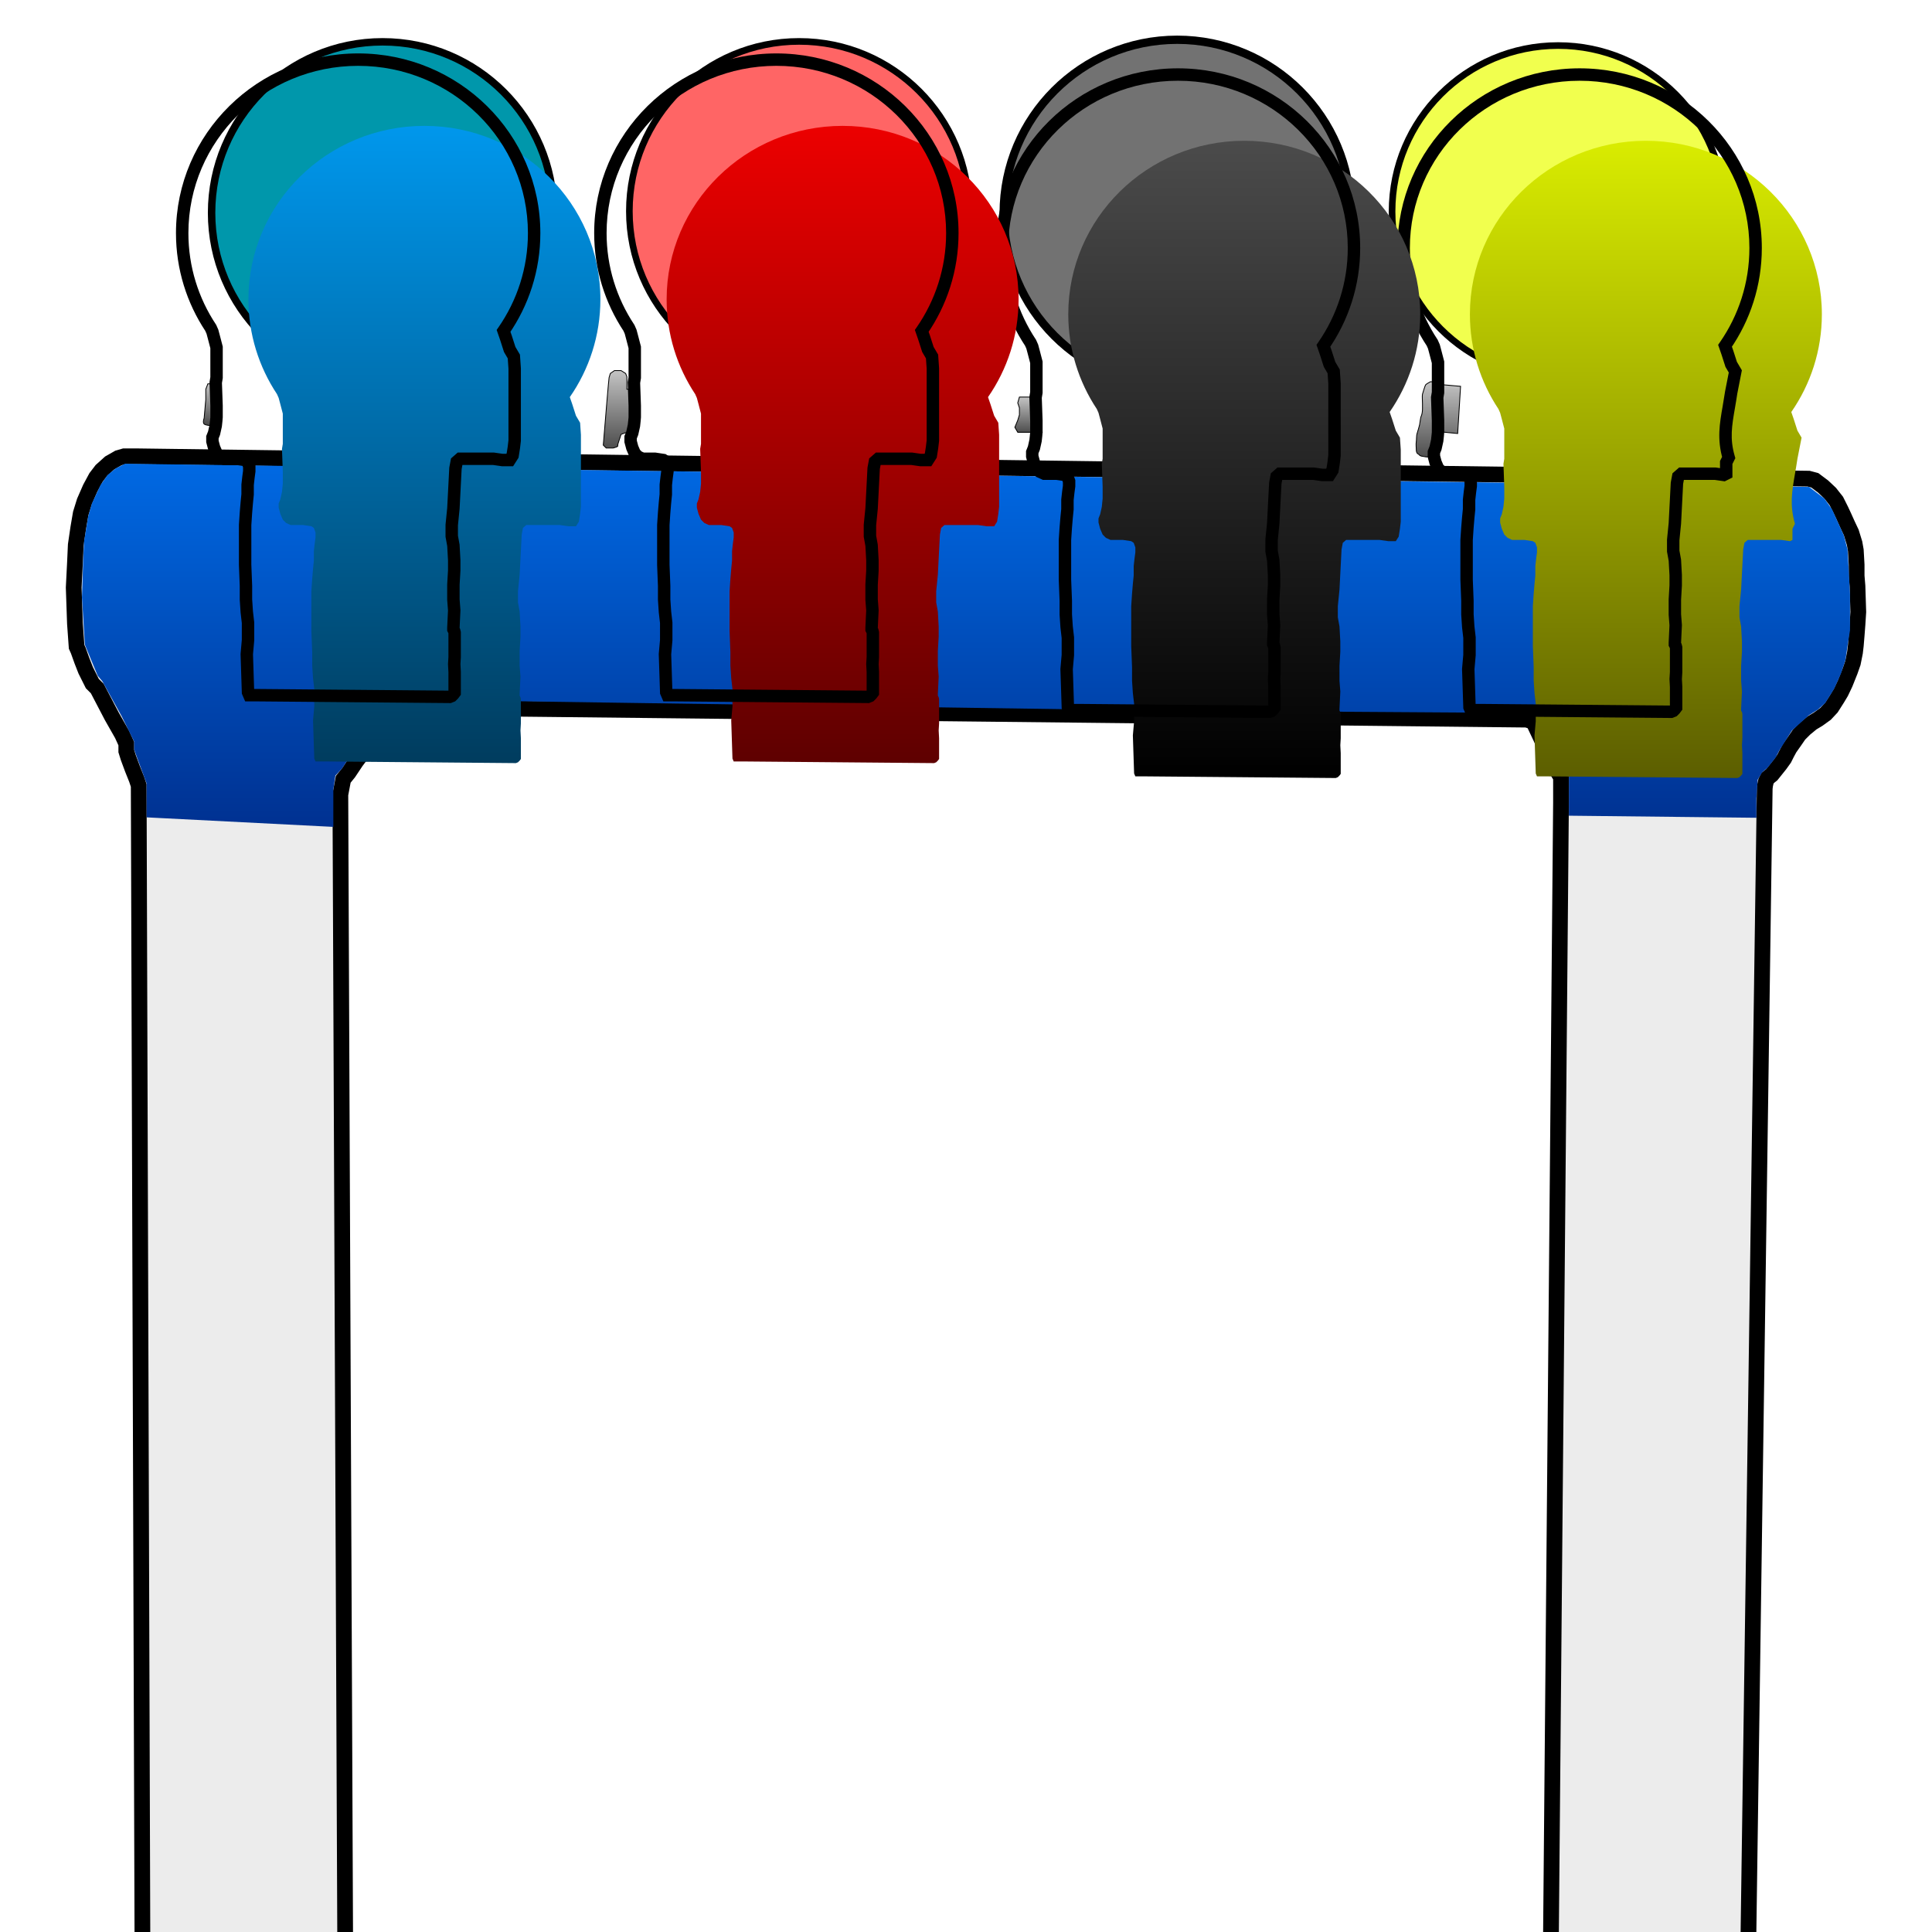 <svg width="2333" height="2333" viewBox="0 0 2333 2333" fill="none" xmlns="http://www.w3.org/2000/svg">
<g clip-path="url(#clip0)">
<path d="M177 3904.5L420 3100L411 959.5L414.5 941L421 933L430 919.5L445 899.5L460.5 881.5L471.5 868.5L487 859.5L500.5 854.5L1843.5 869L1851.5 871.5L1860.5 890.5L1868.5 908.5L1875 922L1885 938.5V969.5L1861.5 3620L2103.5 2889L2131 952L2131.5 948L2132.5 943.5L2134.5 939.5L2139.5 935.5L2143.5 930.5L2149.5 923L2154.5 916L2157.5 910L2161 903.5L2167 895L2172.5 887L2179.5 880L2188 873L2195.5 868.5L2204.5 862L2211.5 854.5L2218.5 843.5L2223 836L2228 825.5L2234 810.5L2237.5 800.5L2240 788L2241 779.5L2242 767.5L2243 754.5L2244 739L2243 707.5L2242 695.5V682L2241 664.5L2239.5 656L2235.5 643L2231 633.5L2226.5 623.5L2223 616L2217.5 605L2210 595.5L2201.5 587.5L2191.5 580L2184 578L165 551H150L143 553L132.5 559L122.5 568L116 576.5L109 589.5L102 605.5L97.5 620L94.5 637.5L91.5 658L90.5 680L89 709.5L90.5 753L92.5 781L94.5 785.5L99 798L103.5 809.5L108.5 819.5L111.5 825.5L117.5 831.5L135 865L147.5 887L152.5 898V907L155 915L160 928.5L165 941L167.5 948.5L177 3904.5Z" fill="#ECECEC" stroke="black" stroke-width="19"/>
<circle cx="462" cy="257" r="206.5" fill="#0097AB" stroke="black" stroke-width="9"/>
<circle cx="1881.5" cy="255.5" r="200.5" fill="#F1FF4E" stroke="black" stroke-width="8"/>
<circle cx="1421.5" cy="257.5" r="209.5" fill="#727272" stroke="black" stroke-width="10"/>
<circle cx="965" cy="255" r="205" fill="#FF6565" stroke="black" stroke-width="8"/>
<path d="M151 560L2184.5 588L2203 602L2212.5 615.5L2226.5 646.5L2231 663.5L2232.5 689L2234 718V742.5V761L2231 780L2228.5 797L2223 813.5L2215 831.5L2204 849L2195 857L2184.5 863.5L2163.5 882.5L2154.5 897L2149 905.5L2144 915L2134 927.5L2128 932.5L2122.5 941.5L2121 964V987.5L1894.5 985V932.5L1879.5 905.5L1860.5 872.5L1853 861L1396.5 858L499 845L482.5 851.5L466 860L445.5 883.5L428 905L413 928L405 936.5L402.5 953.5V998.5L177 987V946L165 913.5L162 905V895.5L147 865L123.5 822.5L118 816L102.5 778.5L99 721.5L100.5 674L101.5 654L106.5 623.5L111 608L121.5 585.5L130 573.5L140 565.5L151 560Z" fill="url(#paint0_linear)"/>
<path d="M624.5 452H616L618.5 526L622.5 530.5V535.5L624.5 540L631.5 542L640 540L645.5 535.5L647 526V509.5L645.5 486L643 466L640 452L633.5 449H627.5L624.5 452Z" fill="url(#paint1_linear)" stroke="black"/>
<path d="M757 470H768L769 522.5H761H755.5L750 524.5L747.5 532C746.833 533.833 745.6 537.7 746 538.5C746.4 539.3 742.5 540.5 740.5 541H732L728.5 537.5C730.667 511 735.1 457.6 735.5 456C735.9 454.4 736.667 452 737 451L742 447.5H750L755.5 451L757 455V470Z" fill="url(#paint2_linear)" stroke="black"/>
<path d="M1239.5 479.5H1254L1258.5 522H1241.5H1233H1229L1225.5 516L1229 507.5L1231 501V492.5L1229 486.5L1231 479.5H1239.5Z" fill="url(#paint3_linear)" stroke="black"/>
<path d="M1615 458L1609.5 459L1606 548.5L1615 552H1621.5L1630 545.5L1632 540V531L1630 512L1628 491.5L1626 476C1625.5 473.333 1624.5 467.7 1624.5 466.5C1624.5 465.3 1622.5 462.333 1621.5 461L1615 458Z" fill="url(#paint4_linear)" stroke="black"/>
<path d="M1736.22 461C1737.56 462 1740.42 464.1 1741.22 464.5L1763.72 466.5L1760.22 523.5L1739.72 521.5L1736.72 522.5C1735.72 524.167 1733.72 527.7 1733.72 528.5C1733.72 529.3 1732.72 532.167 1732.22 533.5C1731.72 536 1730.62 541.3 1730.22 542.5C1729.72 544 1727.22 549.5 1725.22 551C1723.22 552.5 1721.72 551.5 1717.72 551C1713.72 550.5 1714.22 549 1712.22 548C1710.22 547 1710.22 543.5 1710.22 542.5C1710.22 541.5 1709.72 536 1710.22 533.5C1710.72 531 1710.22 526.5 1711.22 523.5C1712.22 520.5 1713.72 515 1714.22 513C1714.72 511 1715.22 504.5 1716.22 502.5C1717.22 500.5 1717.72 496.5 1717.72 494V487C1717.72 485.5 1717.22 477.5 1717.72 476C1718.22 474.5 1720.72 465.5 1721.72 464.5C1722.52 463.7 1725.72 461.833 1727.22 461H1736.22Z" fill="url(#paint5_linear)" stroke="black"/>
<path d="M251 463.5H264.5L266.5 512L257 514C254.167 514 248.1 513.6 246.5 512C244.9 510.4 245.833 506.667 246.5 505L248.5 482.5V470L251 463.5Z" fill="url(#paint6_linear)" stroke="black"/>
<g filter="url(#filter0_i)">
<path fill-rule="evenodd" clip-rule="evenodd" d="M608.076 399.552C631.375 365.936 645 325.287 645 281.5C645 165.796 549.861 72 432.5 72C315.139 72 220 165.796 220 281.5C220 323.724 232.67 363.031 254.467 395.926L256.5 400.5L258.5 408L261.5 419.5V426.5V445V456L260.5 462L261.5 490V504C261.5 504.8 260.833 511 260.5 514L258.5 523L256.5 528V533L258.5 540.5L261.5 547.5L265.5 551.5L271 554H286L296 555.5L299 557.5L301 563V569L300 576.5L299 585.5V597L298 607L297 619L296 634V647.5V656V664V682L297 707.5V724L298 739L299.5 752V764.5V773L298 790L299.5 836L301 839.5H313L543 841.5L545.5 840.5L547.5 838.5L549 836.5V832V822V811.5L548.5 802L549 793.5V783V775.5V764L548.5 762L547.5 760V758L548.5 737L547.5 724V706L548.5 689V676.5L547.5 658.5L545.5 647.5V634L547.5 614L550 565.5L551.5 557.5L555.5 554H583H596L606.5 555.5H615.5L619 550L620.5 540.5L621.5 532V445L620.5 430.5L615.5 422L611 408L608.076 399.552Z" fill="url(#paint7_linear)"/>
</g>
<path d="M608.076 399.552L601.911 395.279L599.743 398.408L600.988 402.005L608.076 399.552ZM254.467 395.926L261.321 392.88L261.066 392.306L260.719 391.783L254.467 395.926ZM256.5 400.5L263.747 398.568L263.594 397.995L263.354 397.454L256.5 400.5ZM258.5 408L265.757 406.107L265.752 406.087L265.747 406.068L258.5 408ZM261.5 419.5H269V418.538L268.757 417.607L261.5 419.5ZM261.5 456L268.898 457.233L269 456.621V456H261.5ZM260.5 462L253.102 460.767L252.978 461.512L253.005 462.268L260.5 462ZM261.5 490H269V489.866L268.995 489.732L261.5 490ZM260.5 514L267.821 515.627L267.909 515.231L267.954 514.828L260.5 514ZM258.5 523L265.464 525.785L265.689 525.221L265.821 524.627L258.5 523ZM256.5 528L249.536 525.215L249 526.556V528H256.5ZM256.5 533H249V533.983L249.253 534.932L256.5 533ZM258.5 540.5L251.253 542.432L251.393 542.956L251.606 543.454L258.5 540.5ZM261.5 547.5L254.606 550.454L255.175 551.782L256.197 552.803L261.5 547.5ZM265.5 551.5L260.197 556.803L261.158 557.765L262.396 558.328L265.5 551.5ZM271 554L267.896 560.828L269.375 561.5H271V554ZM286 554L287.113 546.583L286.559 546.5H286V554ZM296 555.5L300.16 549.26L298.768 548.331L297.113 548.083L296 555.5ZM299 557.5L306.048 554.937L305.208 552.625L303.16 551.26L299 557.5ZM301 563H308.5V561.679L308.048 560.437L301 563ZM301 569L308.434 569.991L308.5 569.498V569H301ZM300 576.5L292.566 575.509L292.555 575.59L292.546 575.672L300 576.5ZM299 585.5L291.546 584.672L291.5 585.085V585.5H299ZM299 597L306.463 597.746L306.5 597.374V597H299ZM298 607L290.537 606.254L290.531 606.315L290.526 606.377L298 607ZM297 619L289.526 618.377L289.521 618.439L289.517 618.501L297 619ZM296 634L288.517 633.501L288.5 633.75V634H296ZM296 682H288.5V682.147L288.506 682.294L296 682ZM297 707.5H304.5V707.353L304.494 707.206L297 707.5ZM297 724H289.5V724.25L289.517 724.499L297 724ZM298 739L290.517 739.499L290.529 739.68L290.549 739.86L298 739ZM299.5 752H307V751.569L306.951 751.14L299.5 752ZM299.5 773L306.971 773.659L307 773.33V773H299.5ZM298 790L290.529 789.341L290.489 789.792L290.504 790.244L298 790ZM299.5 836L292.004 836.244L292.05 837.656L292.606 838.954L299.5 836ZM301 839.5L294.106 842.454L296.055 847H301V839.5ZM313 839.5L313.065 832L313.033 832H313V839.5ZM543 841.5L542.935 849L544.413 849.013L545.785 848.464L543 841.5ZM545.5 840.5L548.285 847.464L549.715 846.892L550.803 845.803L545.5 840.5ZM547.5 838.5L552.803 843.803L553.18 843.426L553.5 843L547.5 838.5ZM549 836.5L555 841L556.5 839V836.5H549ZM549 811.5H556.5V811.303L556.49 811.106L549 811.5ZM548.5 802L541.013 801.56L540.988 801.977L541.01 802.394L548.5 802ZM549 793.5L556.487 793.94L556.5 793.72V793.5H549ZM549 764H556.5V763.077L556.276 762.181L549 764ZM548.5 762L555.776 760.181L555.576 759.382L555.208 758.646L548.5 762ZM547.5 760H540V761.771L540.792 763.354L547.5 760ZM547.5 758L540.008 757.643L540 757.822V758H547.5ZM548.5 737L555.992 737.357L556.014 736.89L555.978 736.425L548.5 737ZM547.5 724H540V724.288L540.022 724.575L547.5 724ZM547.5 706L540.013 705.56L540 705.78V706H547.5ZM548.5 689L555.987 689.44L556 689.22V689H548.5ZM548.5 676.5H556V676.292L555.988 676.084L548.5 676.5ZM547.5 658.5L554.988 658.084L554.963 657.618L554.879 657.158L547.5 658.5ZM545.5 647.5H538V648.176L538.121 648.842L545.5 647.5ZM545.5 634L538.037 633.254L538 633.626V634H545.5ZM547.5 614L554.963 614.746L554.981 614.567L554.99 614.386L547.5 614ZM550 565.5L542.628 564.118L542.536 564.612L542.51 565.114L550 565.5ZM551.5 557.5L546.561 551.856L544.607 553.566L544.128 556.118L551.5 557.5ZM555.5 554V546.5H552.682L550.561 548.356L555.5 554ZM596 554L597.061 546.575L596.533 546.5H596V554ZM606.5 555.5L605.439 562.925L605.967 563H606.5V555.5ZM615.5 555.5V563H619.617L621.827 559.527L615.5 555.5ZM619 550L625.327 554.027L626.165 552.711L626.408 551.17L619 550ZM620.5 540.5L627.908 541.67L627.931 541.523L627.949 541.376L620.5 540.5ZM621.5 532L628.949 532.876L629 532.44V532H621.5ZM621.5 445H629V444.742L628.982 444.484L621.5 445ZM620.5 430.5L627.982 429.984L627.861 428.221L626.965 426.697L620.5 430.5ZM615.5 422L608.36 424.295L608.614 425.086L609.035 425.803L615.5 422ZM611 408L618.14 405.705L618.115 405.626L618.087 405.547L611 408ZM637.5 281.5C637.5 323.705 624.373 362.872 601.911 395.279L614.24 403.824C638.376 369 652.5 326.869 652.5 281.5H637.5ZM432.5 79.5C545.819 79.5 637.5 170.039 637.5 281.5H652.5C652.5 161.554 553.902 64.5 432.5 64.5V79.5ZM227.5 281.5C227.5 170.039 319.181 79.5 432.5 79.5V64.5C311.098 64.5 212.5 161.554 212.5 281.5H227.5ZM260.719 391.783C239.708 360.073 227.5 322.2 227.5 281.5H212.5C212.5 325.249 225.633 365.988 248.215 400.068L260.719 391.783ZM263.354 397.454L261.321 392.88L247.613 398.972L249.646 403.546L263.354 397.454ZM265.747 406.068L263.747 398.568L249.253 402.432L251.253 409.932L265.747 406.068ZM268.757 417.607L265.757 406.107L251.243 409.893L254.243 421.393L268.757 417.607ZM269 426.5V419.5H254V426.5H269ZM269 445V426.5H254V445H269ZM269 456V445H254V456H269ZM267.898 463.233L268.898 457.233L254.102 454.767L253.102 460.767L267.898 463.233ZM268.995 489.732L267.995 461.732L253.005 462.268L254.005 490.268L268.995 489.732ZM269 504V490H254V504H269ZM267.954 514.828C268.122 513.315 268.375 510.994 268.586 508.943C268.763 507.215 269 504.9 269 504H254C254 503.773 254.004 503.897 253.922 504.795C253.858 505.494 253.767 506.406 253.664 507.407C253.459 509.406 253.211 511.685 253.046 513.172L267.954 514.828ZM265.821 524.627L267.821 515.627L253.179 512.373L251.179 521.373L265.821 524.627ZM263.464 530.785L265.464 525.785L251.536 520.215L249.536 525.215L263.464 530.785ZM264 533V528H249V533H264ZM265.747 538.568L263.747 531.068L249.253 534.932L251.253 542.432L265.747 538.568ZM268.394 544.546L265.394 537.546L251.606 543.454L254.606 550.454L268.394 544.546ZM270.803 546.197L266.803 542.197L256.197 552.803L260.197 556.803L270.803 546.197ZM274.104 547.172L268.604 544.672L262.396 558.328L267.896 560.828L274.104 547.172ZM286 546.5H271V561.5H286V546.5ZM297.113 548.083L287.113 546.583L284.887 561.417L294.887 562.917L297.113 548.083ZM303.16 551.26L300.16 549.26L291.84 561.74L294.84 563.74L303.16 551.26ZM308.048 560.437L306.048 554.937L291.952 560.063L293.952 565.563L308.048 560.437ZM308.5 569V563H293.5V569H308.5ZM307.434 577.491L308.434 569.991L293.566 568.009L292.566 575.509L307.434 577.491ZM306.454 586.328L307.454 577.328L292.546 575.672L291.546 584.672L306.454 586.328ZM306.5 597V585.5H291.5V597H306.5ZM305.463 607.746L306.463 597.746L291.537 596.254L290.537 606.254L305.463 607.746ZM304.474 619.623L305.474 607.623L290.526 606.377L289.526 618.377L304.474 619.623ZM303.483 634.499L304.483 619.499L289.517 618.501L288.517 633.501L303.483 634.499ZM303.5 647.5V634H288.5V647.5H303.5ZM303.5 656V647.5H288.5V656H303.5ZM303.5 664V656H288.5V664H303.5ZM303.5 682V664H288.5V682H303.5ZM304.494 707.206L303.494 681.706L288.506 682.294L289.506 707.794L304.494 707.206ZM304.5 724V707.5H289.5V724H304.5ZM305.483 738.501L304.483 723.501L289.517 724.499L290.517 739.499L305.483 738.501ZM306.951 751.14L305.451 738.14L290.549 739.86L292.049 752.86L306.951 751.14ZM307 764.5V752H292V764.5H307ZM307 773V764.5H292V773H307ZM305.471 790.659L306.971 773.659L292.029 772.341L290.529 789.341L305.471 790.659ZM306.996 835.756L305.496 789.756L290.504 790.244L292.004 836.244L306.996 835.756ZM307.894 836.546L306.394 833.046L292.606 838.954L294.106 842.454L307.894 836.546ZM313 832H301V847H313V832ZM543.065 834L313.065 832L312.935 847L542.935 849L543.065 834ZM542.715 833.536L540.215 834.536L545.785 848.464L548.285 847.464L542.715 833.536ZM542.197 833.197L540.197 835.197L550.803 845.803L552.803 843.803L542.197 833.197ZM543 832L541.5 834L553.5 843L555 841L543 832ZM541.5 832V836.5H556.5V832H541.5ZM541.5 822V832H556.5V822H541.5ZM541.5 811.5V822H556.5V811.5H541.5ZM541.01 802.394L541.51 811.894L556.49 811.106L555.99 801.606L541.01 802.394ZM541.513 793.06L541.013 801.56L555.987 802.44L556.487 793.94L541.513 793.06ZM541.5 783V793.5H556.5V783H541.5ZM541.5 775.5V783H556.5V775.5H541.5ZM541.5 764V775.5H556.5V764H541.5ZM541.224 763.819L541.724 765.819L556.276 762.181L555.776 760.181L541.224 763.819ZM540.792 763.354L541.792 765.354L555.208 758.646L554.208 756.646L540.792 763.354ZM540 758V760H555V758H540ZM541.008 736.643L540.008 757.643L554.992 758.357L555.992 737.357L541.008 736.643ZM540.022 724.575L541.022 737.575L555.978 736.425L554.978 723.425L540.022 724.575ZM540 706V724H555V706H540ZM541.013 688.56L540.013 705.56L554.987 706.44L555.987 689.44L541.013 688.56ZM541 676.5V689H556V676.5H541ZM540.012 658.916L541.012 676.916L555.988 676.084L554.988 658.084L540.012 658.916ZM538.121 648.842L540.121 659.842L554.879 657.158L552.879 646.158L538.121 648.842ZM538 634V647.5H553V634H538ZM540.037 613.254L538.037 633.254L552.963 634.746L554.963 614.746L540.037 613.254ZM542.51 565.114L540.01 613.614L554.99 614.386L557.49 565.886L542.51 565.114ZM544.128 556.118L542.628 564.118L557.372 566.882L558.872 558.882L544.128 556.118ZM550.561 548.356L546.561 551.856L556.439 563.144L560.439 559.644L550.561 548.356ZM583 546.5H555.5V561.5H583V546.5ZM596 546.5H583V561.5H596V546.5ZM607.561 548.075L597.061 546.575L594.939 561.425L605.439 562.925L607.561 548.075ZM615.5 548H606.5V563H615.5V548ZM612.673 545.973L609.173 551.473L621.827 559.527L625.327 554.027L612.673 545.973ZM613.092 539.33L611.592 548.83L626.408 551.17L627.908 541.67L613.092 539.33ZM614.051 531.124L613.051 539.624L627.949 541.376L628.949 532.876L614.051 531.124ZM614 445V532H629V445H614ZM613.018 431.016L614.018 445.516L628.982 444.484L627.982 429.984L613.018 431.016ZM609.035 425.803L614.035 434.303L626.965 426.697L621.965 418.197L609.035 425.803ZM603.86 410.295L608.36 424.295L622.64 419.705L618.14 405.705L603.86 410.295ZM600.988 402.005L603.913 410.453L618.087 405.547L615.163 397.098L600.988 402.005Z" fill="black"/>
<g filter="url(#filter1_i)">
<path fill-rule="evenodd" clip-rule="evenodd" d="M2083.08 417.552C2106.37 383.936 2120 343.287 2120 299.5C2120 183.796 2024.86 90 1907.5 90C1790.14 90 1695 183.796 1695 299.5C1695 341.724 1707.67 381.031 1729.47 413.926L1731.5 418.5L1733.5 426L1736.5 437.5V444.5V463V474L1735.5 480L1736.5 508V522C1736.5 522.8 1735.83 529 1735.5 532L1733.5 541L1731.5 546V551L1733.5 558.5L1736.5 565.5L1740.5 569.5L1746 572H1761L1771 573.5L1774 575.5L1776 581V587L1775 594.5L1774 603.5V615L1773 625L1772 637L1771 652V665.5V674V682V700L1772 725.5V742L1773 757L1774.5 770V782.5V791L1773 808L1774.5 854L1776 857.5H1788L2018 859.5L2020.5 858.5L2022.5 856.5L2024 854.5V850V840V829.5L2023.5 820L2024 811.5V801V793.5V782L2023.5 780L2022.5 778V776L2023.5 755L2022.5 742V724L2023.5 707V694.5L2022.5 676.5L2020.5 665.5V652L2022.5 632L2025 583.5L2026.5 575.5L2030.5 572H2058H2071L2081.5 573.5L2084.5 572V567V558.5L2087.5 552.5C2081 529.902 2083.86 513.321 2087.65 491.433C2088.58 486.006 2089.58 480.252 2090.5 474L2095.5 448.5L2090.5 440L2086 426L2083.08 417.552Z" fill="url(#paint8_linear)"/>
</g>
<path d="M2083.08 417.552L2076.91 413.279L2074.74 416.408L2075.99 420.005L2083.08 417.552ZM1729.47 413.926L1736.32 410.88L1736.07 410.306L1735.72 409.783L1729.47 413.926ZM1731.5 418.5L1738.75 416.568L1738.59 415.995L1738.35 415.454L1731.5 418.5ZM1733.5 426L1740.76 424.107L1740.75 424.087L1740.75 424.068L1733.5 426ZM1736.5 437.5H1744V436.538L1743.76 435.607L1736.5 437.5ZM1736.5 474L1743.9 475.233L1744 474.621V474H1736.5ZM1735.5 480L1728.1 478.767L1727.98 479.512L1728 480.268L1735.5 480ZM1736.5 508H1744V507.866L1744 507.732L1736.5 508ZM1735.5 532L1742.82 533.627L1742.91 533.231L1742.95 532.828L1735.5 532ZM1733.5 541L1740.46 543.785L1740.69 543.221L1740.82 542.627L1733.5 541ZM1731.5 546L1724.54 543.215L1724 544.556V546H1731.5ZM1731.5 551H1724V551.983L1724.25 552.932L1731.5 551ZM1733.5 558.5L1726.25 560.432L1726.39 560.956L1726.61 561.454L1733.5 558.5ZM1736.5 565.5L1729.61 568.454L1730.18 569.782L1731.2 570.803L1736.5 565.5ZM1740.5 569.5L1735.2 574.803L1736.16 575.765L1737.4 576.328L1740.5 569.5ZM1746 572L1742.9 578.828L1744.38 579.5H1746V572ZM1761 572L1762.11 564.583L1761.56 564.5H1761V572ZM1771 573.5L1775.16 567.26L1773.77 566.331L1772.11 566.083L1771 573.5ZM1774 575.5L1781.05 572.937L1780.21 570.625L1778.16 569.26L1774 575.5ZM1776 581H1783.5V579.679L1783.05 578.437L1776 581ZM1776 587L1783.43 587.991L1783.5 587.498V587H1776ZM1775 594.5L1767.57 593.509L1767.55 593.59L1767.55 593.672L1775 594.5ZM1774 603.5L1766.55 602.672L1766.5 603.085V603.5H1774ZM1774 615L1781.46 615.746L1781.5 615.374V615H1774ZM1773 625L1765.54 624.254L1765.53 624.315L1765.53 624.377L1773 625ZM1772 637L1764.53 636.377L1764.52 636.439L1764.52 636.501L1772 637ZM1771 652L1763.52 651.501L1763.5 651.75V652H1771ZM1771 700H1763.5V700.147L1763.51 700.294L1771 700ZM1772 725.5H1779.5V725.353L1779.49 725.206L1772 725.5ZM1772 742H1764.5V742.25L1764.52 742.499L1772 742ZM1773 757L1765.52 757.499L1765.53 757.68L1765.55 757.86L1773 757ZM1774.5 770H1782V769.569L1781.95 769.14L1774.5 770ZM1774.5 791L1781.97 791.659L1782 791.33V791H1774.5ZM1773 808L1765.53 807.341L1765.49 807.792L1765.5 808.244L1773 808ZM1774.5 854L1767 854.244L1767.05 855.656L1767.61 856.954L1774.5 854ZM1776 857.5L1769.11 860.454L1771.05 865H1776V857.5ZM1788 857.5L1788.07 850L1788.03 850H1788V857.5ZM2018 859.5L2017.93 867L2019.41 867.013L2020.79 866.464L2018 859.5ZM2020.5 858.5L2023.29 865.464L2024.71 864.892L2025.8 863.803L2020.5 858.5ZM2022.5 856.5L2027.8 861.803L2028.18 861.426L2028.5 861L2022.5 856.5ZM2024 854.5L2030 859L2031.5 857V854.5H2024ZM2024 829.5H2031.5V829.303L2031.49 829.106L2024 829.5ZM2023.5 820L2016.01 819.56L2015.99 819.977L2016.01 820.394L2023.5 820ZM2024 811.5L2031.49 811.94L2031.5 811.72V811.5H2024ZM2024 782H2031.5V781.077L2031.28 780.181L2024 782ZM2023.5 780L2030.78 778.181L2030.58 777.382L2030.21 776.646L2023.5 780ZM2022.5 778H2015V779.771L2015.79 781.354L2022.5 778ZM2022.5 776L2015.01 775.643L2015 775.822V776H2022.5ZM2023.5 755L2030.99 755.357L2031.01 754.89L2030.98 754.425L2023.5 755ZM2022.5 742H2015V742.288L2015.02 742.575L2022.5 742ZM2022.5 724L2015.01 723.56L2015 723.78V724H2022.5ZM2023.5 707L2030.99 707.44L2031 707.22V707H2023.5ZM2023.5 694.5H2031V694.292L2030.99 694.084L2023.5 694.5ZM2022.5 676.5L2029.99 676.084L2029.96 675.618L2029.88 675.158L2022.5 676.5ZM2020.5 665.5H2013V666.176L2013.12 666.842L2020.5 665.5ZM2020.5 652L2013.04 651.254L2013 651.626V652H2020.5ZM2022.5 632L2029.96 632.746L2029.98 632.567L2029.99 632.386L2022.5 632ZM2025 583.5L2017.63 582.118L2017.54 582.612L2017.51 583.114L2025 583.5ZM2026.5 575.5L2021.56 569.856L2019.61 571.566L2019.13 574.118L2026.5 575.5ZM2030.5 572V564.5H2027.68L2025.56 566.356L2030.5 572ZM2071 572L2072.06 564.575L2071.53 564.5H2071V572ZM2081.5 573.5L2080.44 580.925L2082.76 581.256L2084.85 580.208L2081.5 573.5ZM2084.5 572L2087.85 578.708L2092 576.635V572H2084.5ZM2084.5 558.5L2077.79 555.146L2077 556.729V558.5H2084.5ZM2087.5 552.5L2094.21 555.854L2095.52 553.238L2094.71 550.426L2087.5 552.5ZM2087.65 491.433L2080.26 490.156L2080.26 490.156L2087.65 491.433ZM2090.5 474L2083.14 472.557L2083.11 472.731L2083.08 472.906L2090.5 474ZM2095.5 448.5L2102.86 449.943L2103.41 447.15L2101.96 444.697L2095.5 448.5ZM2090.5 440L2083.36 442.295L2083.61 443.086L2084.04 443.803L2090.5 440ZM2086 426L2093.14 423.705L2093.11 423.626L2093.09 423.547L2086 426ZM2112.5 299.5C2112.5 341.705 2099.37 380.872 2076.91 413.279L2089.24 421.824C2113.38 387 2127.5 344.869 2127.5 299.5H2112.5ZM1907.5 97.5C2020.82 97.5 2112.5 188.039 2112.5 299.5H2127.5C2127.5 179.554 2028.9 82.5 1907.5 82.5V97.5ZM1702.5 299.5C1702.5 188.039 1794.18 97.5 1907.5 97.5V82.5C1786.1 82.5 1687.5 179.554 1687.5 299.5H1702.5ZM1735.72 409.783C1714.71 378.073 1702.5 340.2 1702.5 299.5H1687.5C1687.5 343.249 1700.63 383.988 1723.21 418.068L1735.72 409.783ZM1738.35 415.454L1736.32 410.88L1722.61 416.972L1724.65 421.546L1738.35 415.454ZM1740.75 424.068L1738.75 416.568L1724.25 420.432L1726.25 427.932L1740.75 424.068ZM1743.76 435.607L1740.76 424.107L1726.24 427.893L1729.24 439.393L1743.76 435.607ZM1744 444.5V437.5H1729V444.5H1744ZM1744 463V444.5H1729V463H1744ZM1744 474V463H1729V474H1744ZM1742.9 481.233L1743.9 475.233L1729.1 472.767L1728.1 478.767L1742.9 481.233ZM1744 507.732L1743 479.732L1728 480.268L1729 508.268L1744 507.732ZM1744 522V508H1729V522H1744ZM1742.95 532.828C1743.12 531.315 1743.37 528.994 1743.59 526.943C1743.76 525.215 1744 522.9 1744 522H1729C1729 521.773 1729 521.897 1728.92 522.795C1728.86 523.494 1728.77 524.406 1728.66 525.407C1728.46 527.406 1728.21 529.685 1728.05 531.172L1742.95 532.828ZM1740.82 542.627L1742.82 533.627L1728.18 530.373L1726.18 539.373L1740.82 542.627ZM1738.46 548.785L1740.46 543.785L1726.54 538.215L1724.54 543.215L1738.46 548.785ZM1739 551V546H1724V551H1739ZM1740.75 556.568L1738.75 549.068L1724.25 552.932L1726.25 560.432L1740.75 556.568ZM1743.39 562.546L1740.39 555.546L1726.61 561.454L1729.61 568.454L1743.39 562.546ZM1745.8 564.197L1741.8 560.197L1731.2 570.803L1735.2 574.803L1745.8 564.197ZM1749.1 565.172L1743.6 562.672L1737.4 576.328L1742.9 578.828L1749.1 565.172ZM1761 564.5H1746V579.5H1761V564.5ZM1772.11 566.083L1762.11 564.583L1759.89 579.417L1769.89 580.917L1772.11 566.083ZM1778.16 569.26L1775.16 567.26L1766.84 579.74L1769.84 581.74L1778.16 569.26ZM1783.05 578.437L1781.05 572.937L1766.95 578.063L1768.95 583.563L1783.05 578.437ZM1783.5 587V581H1768.5V587H1783.5ZM1782.43 595.491L1783.43 587.991L1768.57 586.009L1767.57 593.509L1782.43 595.491ZM1781.45 604.328L1782.45 595.328L1767.55 593.672L1766.55 602.672L1781.45 604.328ZM1781.5 615V603.5H1766.5V615H1781.5ZM1780.46 625.746L1781.46 615.746L1766.54 614.254L1765.54 624.254L1780.46 625.746ZM1779.47 637.623L1780.47 625.623L1765.53 624.377L1764.53 636.377L1779.47 637.623ZM1778.48 652.499L1779.48 637.499L1764.52 636.501L1763.52 651.501L1778.48 652.499ZM1778.5 665.5V652H1763.5V665.5H1778.5ZM1778.5 674V665.5H1763.5V674H1778.5ZM1778.5 682V674H1763.5V682H1778.5ZM1778.5 700V682H1763.5V700H1778.5ZM1779.49 725.206L1778.49 699.706L1763.51 700.294L1764.51 725.794L1779.49 725.206ZM1779.5 742V725.5H1764.5V742H1779.5ZM1780.48 756.501L1779.48 741.501L1764.52 742.499L1765.52 757.499L1780.48 756.501ZM1781.95 769.14L1780.45 756.14L1765.55 757.86L1767.05 770.86L1781.95 769.14ZM1782 782.5V770H1767V782.5H1782ZM1782 791V782.5H1767V791H1782ZM1780.47 808.659L1781.97 791.659L1767.03 790.341L1765.53 807.341L1780.47 808.659ZM1782 853.756L1780.5 807.756L1765.5 808.244L1767 854.244L1782 853.756ZM1782.89 854.546L1781.39 851.046L1767.61 856.954L1769.11 860.454L1782.89 854.546ZM1788 850H1776V865H1788V850ZM2018.07 852L1788.07 850L1787.93 865L2017.93 867L2018.07 852ZM2017.71 851.536L2015.21 852.536L2020.79 866.464L2023.29 865.464L2017.71 851.536ZM2017.2 851.197L2015.2 853.197L2025.8 863.803L2027.8 861.803L2017.2 851.197ZM2018 850L2016.5 852L2028.5 861L2030 859L2018 850ZM2016.5 850V854.5H2031.5V850H2016.5ZM2016.5 840V850H2031.5V840H2016.5ZM2016.5 829.5V840H2031.5V829.5H2016.5ZM2016.01 820.394L2016.51 829.894L2031.49 829.106L2030.99 819.606L2016.01 820.394ZM2016.51 811.06L2016.01 819.56L2030.99 820.44L2031.49 811.94L2016.51 811.06ZM2016.5 801V811.5H2031.5V801H2016.5ZM2016.5 793.5V801H2031.5V793.5H2016.5ZM2016.5 782V793.5H2031.5V782H2016.5ZM2016.22 781.819L2016.72 783.819L2031.28 780.181L2030.78 778.181L2016.22 781.819ZM2015.79 781.354L2016.79 783.354L2030.21 776.646L2029.21 774.646L2015.79 781.354ZM2015 776V778H2030V776H2015ZM2016.01 754.643L2015.01 775.643L2029.99 776.357L2030.99 755.357L2016.01 754.643ZM2015.02 742.575L2016.02 755.575L2030.98 754.425L2029.98 741.425L2015.02 742.575ZM2015 724V742H2030V724H2015ZM2016.01 706.56L2015.01 723.56L2029.99 724.44L2030.99 707.44L2016.01 706.56ZM2016 694.5V707H2031V694.5H2016ZM2015.01 676.916L2016.01 694.916L2030.99 694.084L2029.99 676.084L2015.01 676.916ZM2013.12 666.842L2015.12 677.842L2029.88 675.158L2027.88 664.158L2013.12 666.842ZM2013 652V665.5H2028V652H2013ZM2015.04 631.254L2013.04 651.254L2027.96 652.746L2029.96 632.746L2015.04 631.254ZM2017.51 583.114L2015.01 631.614L2029.99 632.386L2032.49 583.886L2017.51 583.114ZM2019.13 574.118L2017.63 582.118L2032.37 584.882L2033.87 576.882L2019.13 574.118ZM2025.56 566.356L2021.56 569.856L2031.44 581.144L2035.44 577.644L2025.56 566.356ZM2058 564.5H2030.5V579.5H2058V564.5ZM2071 564.5H2058V579.5H2071V564.5ZM2082.56 566.075L2072.06 564.575L2069.94 579.425L2080.44 580.925L2082.56 566.075ZM2081.15 565.292L2078.15 566.792L2084.85 580.208L2087.85 578.708L2081.15 565.292ZM2077 567V572H2092V567H2077ZM2077 558.5V567H2092V558.5H2077ZM2080.79 549.146L2077.79 555.146L2091.21 561.854L2094.21 555.854L2080.79 549.146ZM2080.26 490.156C2076.48 512.027 2073.27 530.155 2080.29 554.574L2094.71 550.426C2088.73 529.648 2091.25 514.615 2095.04 492.71L2080.26 490.156ZM2083.08 472.906C2082.17 479.054 2081.2 484.72 2080.26 490.156L2095.04 492.71C2095.97 487.291 2096.98 481.451 2097.92 475.094L2083.08 472.906ZM2088.14 447.057L2083.14 472.557L2097.86 475.443L2102.86 449.943L2088.14 447.057ZM2084.04 443.803L2089.04 452.303L2101.96 444.697L2096.96 436.197L2084.04 443.803ZM2078.86 428.295L2083.36 442.295L2097.64 437.705L2093.14 423.705L2078.86 428.295ZM2075.99 420.005L2078.91 428.453L2093.09 423.547L2090.16 415.098L2075.99 420.005Z" fill="black"/>
<g filter="url(#filter2_i)">
<path fill-rule="evenodd" clip-rule="evenodd" d="M1598.08 417.552C1621.37 383.936 1635 343.287 1635 299.5C1635 183.796 1539.86 90 1422.5 90C1305.14 90 1210 183.796 1210 299.5C1210 341.724 1222.67 381.031 1244.47 413.926L1246.5 418.5L1248.5 426L1251.5 437.5V444.5V463V474L1250.5 480L1251.5 508V522C1251.5 522.8 1250.83 529 1250.5 532L1248.5 541L1246.5 546V551L1248.5 558.5L1251.5 565.5L1255.5 569.5L1261 572H1276L1286 573.5L1289 575.5L1291 581V587L1290 594.5L1289 603.5V615L1288 625L1287 637L1286 652V665.5V674V682V700L1287 725.5V742L1288 757L1289.5 770V782.5V791L1288 808L1289.5 854L1291 857.5H1303L1533 859.5L1535.5 858.5L1537.5 856.5L1539 854.5V850V840V829.5L1538.5 820L1539 811.5V801V793.5V782L1538.5 780L1537.5 778V776L1538.5 755L1537.5 742V724L1538.5 707V694.5L1537.5 676.5L1535.5 665.5V652L1537.5 632L1540 583.5L1541.5 575.5L1545.5 572H1573H1586L1596.5 573.5H1605.5L1609 568L1610.5 558.5L1611.5 550V463L1610.5 448.5L1605.5 440L1601 426L1598.08 417.552Z" fill="url(#paint9_linear)"/>
</g>
<path d="M1598.08 417.552L1591.91 413.279L1589.74 416.408L1590.99 420.005L1598.08 417.552ZM1244.47 413.926L1251.32 410.88L1251.07 410.306L1250.72 409.783L1244.47 413.926ZM1246.5 418.5L1253.75 416.568L1253.59 415.995L1253.35 415.454L1246.5 418.5ZM1248.5 426L1255.76 424.107L1255.75 424.087L1255.75 424.068L1248.5 426ZM1251.5 437.5H1259V436.538L1258.76 435.607L1251.5 437.5ZM1251.5 474L1258.9 475.233L1259 474.621V474H1251.5ZM1250.5 480L1243.1 478.767L1242.98 479.512L1243 480.268L1250.5 480ZM1251.5 508H1259V507.866L1259 507.732L1251.5 508ZM1250.5 532L1257.82 533.627L1257.91 533.231L1257.95 532.828L1250.5 532ZM1248.5 541L1255.46 543.785L1255.69 543.221L1255.82 542.627L1248.5 541ZM1246.5 546L1239.54 543.215L1239 544.556V546H1246.5ZM1246.5 551H1239V551.983L1239.25 552.932L1246.5 551ZM1248.5 558.5L1241.25 560.432L1241.39 560.956L1241.61 561.454L1248.5 558.5ZM1251.5 565.5L1244.61 568.454L1245.18 569.782L1246.2 570.803L1251.5 565.5ZM1255.5 569.5L1250.2 574.803L1251.16 575.765L1252.4 576.328L1255.5 569.5ZM1261 572L1257.9 578.828L1259.38 579.5H1261V572ZM1276 572L1277.11 564.583L1276.56 564.5H1276V572ZM1286 573.5L1290.16 567.26L1288.77 566.331L1287.11 566.083L1286 573.5ZM1289 575.5L1296.05 572.937L1295.21 570.625L1293.16 569.26L1289 575.5ZM1291 581H1298.5V579.679L1298.05 578.437L1291 581ZM1291 587L1298.43 587.991L1298.5 587.498V587H1291ZM1290 594.5L1282.57 593.509L1282.55 593.59L1282.55 593.672L1290 594.5ZM1289 603.5L1281.55 602.672L1281.5 603.085V603.5H1289ZM1289 615L1296.46 615.746L1296.5 615.374V615H1289ZM1288 625L1280.54 624.254L1280.53 624.315L1280.53 624.377L1288 625ZM1287 637L1279.53 636.377L1279.52 636.439L1279.52 636.501L1287 637ZM1286 652L1278.52 651.501L1278.5 651.75V652H1286ZM1286 700H1278.5V700.147L1278.51 700.294L1286 700ZM1287 725.5H1294.5V725.353L1294.49 725.206L1287 725.5ZM1287 742H1279.5V742.25L1279.52 742.499L1287 742ZM1288 757L1280.52 757.499L1280.53 757.68L1280.55 757.86L1288 757ZM1289.5 770H1297V769.569L1296.95 769.14L1289.5 770ZM1289.5 791L1296.97 791.659L1297 791.33V791H1289.5ZM1288 808L1280.53 807.341L1280.49 807.792L1280.5 808.244L1288 808ZM1289.5 854L1282 854.244L1282.05 855.656L1282.61 856.954L1289.5 854ZM1291 857.5L1284.11 860.454L1286.05 865H1291V857.5ZM1303 857.5L1303.07 850L1303.03 850H1303V857.5ZM1533 859.5L1532.93 867L1534.41 867.013L1535.79 866.464L1533 859.5ZM1535.5 858.5L1538.29 865.464L1539.71 864.892L1540.8 863.803L1535.5 858.5ZM1537.5 856.5L1542.8 861.803L1543.18 861.426L1543.5 861L1537.5 856.5ZM1539 854.5L1545 859L1546.5 857V854.5H1539ZM1539 829.5H1546.5V829.303L1546.49 829.106L1539 829.5ZM1538.5 820L1531.01 819.56L1530.99 819.977L1531.01 820.394L1538.5 820ZM1539 811.5L1546.49 811.94L1546.5 811.72V811.5H1539ZM1539 782H1546.5V781.077L1546.28 780.181L1539 782ZM1538.5 780L1545.78 778.181L1545.58 777.382L1545.21 776.646L1538.5 780ZM1537.5 778H1530V779.771L1530.79 781.354L1537.5 778ZM1537.5 776L1530.01 775.643L1530 775.822V776H1537.5ZM1538.5 755L1545.99 755.357L1546.01 754.89L1545.98 754.425L1538.5 755ZM1537.5 742H1530V742.288L1530.02 742.575L1537.5 742ZM1537.5 724L1530.01 723.56L1530 723.78V724H1537.5ZM1538.5 707L1545.99 707.44L1546 707.22V707H1538.5ZM1538.5 694.5H1546V694.292L1545.99 694.084L1538.5 694.5ZM1537.5 676.5L1544.99 676.084L1544.96 675.618L1544.88 675.158L1537.5 676.5ZM1535.5 665.5H1528V666.176L1528.12 666.842L1535.5 665.5ZM1535.5 652L1528.04 651.254L1528 651.626V652H1535.5ZM1537.5 632L1544.96 632.746L1544.98 632.567L1544.99 632.386L1537.5 632ZM1540 583.5L1532.63 582.118L1532.54 582.612L1532.51 583.114L1540 583.5ZM1541.5 575.5L1536.56 569.856L1534.61 571.566L1534.13 574.118L1541.5 575.5ZM1545.5 572V564.5H1542.68L1540.56 566.356L1545.5 572ZM1586 572L1587.06 564.575L1586.53 564.5H1586V572ZM1596.5 573.5L1595.44 580.925L1595.97 581H1596.5V573.5ZM1605.5 573.5V581H1609.62L1611.83 577.527L1605.5 573.5ZM1609 568L1615.33 572.027L1616.16 570.711L1616.41 569.17L1609 568ZM1610.5 558.5L1617.91 559.67L1617.93 559.523L1617.95 559.376L1610.5 558.5ZM1611.5 550L1618.95 550.876L1619 550.44V550H1611.5ZM1611.5 463H1619V462.742L1618.98 462.484L1611.5 463ZM1610.5 448.5L1617.98 447.984L1617.86 446.221L1616.96 444.697L1610.5 448.5ZM1605.5 440L1598.36 442.295L1598.61 443.086L1599.04 443.803L1605.5 440ZM1601 426L1608.14 423.705L1608.11 423.626L1608.09 423.547L1601 426ZM1627.5 299.5C1627.5 341.705 1614.37 380.872 1591.91 413.279L1604.24 421.824C1628.38 387 1642.5 344.869 1642.5 299.5H1627.5ZM1422.5 97.5C1535.82 97.5 1627.5 188.039 1627.5 299.5H1642.5C1642.5 179.554 1543.9 82.5 1422.5 82.5V97.5ZM1217.5 299.5C1217.5 188.039 1309.18 97.5 1422.5 97.5V82.5C1301.1 82.5 1202.5 179.554 1202.5 299.5H1217.5ZM1250.72 409.783C1229.71 378.073 1217.5 340.2 1217.5 299.5H1202.5C1202.5 343.249 1215.63 383.988 1238.21 418.068L1250.72 409.783ZM1253.35 415.454L1251.32 410.88L1237.61 416.972L1239.65 421.546L1253.35 415.454ZM1255.75 424.068L1253.75 416.568L1239.25 420.432L1241.25 427.932L1255.75 424.068ZM1258.76 435.607L1255.76 424.107L1241.24 427.893L1244.24 439.393L1258.76 435.607ZM1259 444.5V437.5H1244V444.5H1259ZM1259 463V444.5H1244V463H1259ZM1259 474V463H1244V474H1259ZM1257.9 481.233L1258.9 475.233L1244.1 472.767L1243.1 478.767L1257.9 481.233ZM1259 507.732L1258 479.732L1243 480.268L1244 508.268L1259 507.732ZM1259 522V508H1244V522H1259ZM1257.95 532.828C1258.12 531.315 1258.37 528.994 1258.59 526.943C1258.76 525.215 1259 522.9 1259 522H1244C1244 521.773 1244 521.897 1243.92 522.795C1243.86 523.494 1243.77 524.406 1243.66 525.407C1243.46 527.406 1243.21 529.685 1243.05 531.172L1257.95 532.828ZM1255.82 542.627L1257.82 533.627L1243.18 530.373L1241.18 539.373L1255.82 542.627ZM1253.46 548.785L1255.46 543.785L1241.54 538.215L1239.54 543.215L1253.46 548.785ZM1254 551V546H1239V551H1254ZM1255.75 556.568L1253.75 549.068L1239.25 552.932L1241.25 560.432L1255.75 556.568ZM1258.39 562.546L1255.39 555.546L1241.61 561.454L1244.61 568.454L1258.39 562.546ZM1260.8 564.197L1256.8 560.197L1246.2 570.803L1250.2 574.803L1260.8 564.197ZM1264.1 565.172L1258.6 562.672L1252.4 576.328L1257.9 578.828L1264.1 565.172ZM1276 564.5H1261V579.5H1276V564.5ZM1287.11 566.083L1277.11 564.583L1274.89 579.417L1284.89 580.917L1287.11 566.083ZM1293.16 569.26L1290.16 567.26L1281.84 579.74L1284.84 581.74L1293.16 569.26ZM1298.05 578.437L1296.05 572.937L1281.95 578.063L1283.95 583.563L1298.05 578.437ZM1298.5 587V581H1283.5V587H1298.5ZM1297.43 595.491L1298.43 587.991L1283.57 586.009L1282.57 593.509L1297.43 595.491ZM1296.45 604.328L1297.45 595.328L1282.55 593.672L1281.55 602.672L1296.45 604.328ZM1296.5 615V603.5H1281.5V615H1296.5ZM1295.46 625.746L1296.46 615.746L1281.54 614.254L1280.54 624.254L1295.46 625.746ZM1294.47 637.623L1295.47 625.623L1280.53 624.377L1279.53 636.377L1294.47 637.623ZM1293.48 652.499L1294.48 637.499L1279.52 636.501L1278.52 651.501L1293.48 652.499ZM1293.5 665.5V652H1278.5V665.5H1293.5ZM1293.5 674V665.5H1278.5V674H1293.5ZM1293.5 682V674H1278.5V682H1293.5ZM1293.5 700V682H1278.5V700H1293.5ZM1294.49 725.206L1293.49 699.706L1278.51 700.294L1279.51 725.794L1294.49 725.206ZM1294.5 742V725.5H1279.5V742H1294.5ZM1295.48 756.501L1294.48 741.501L1279.52 742.499L1280.52 757.499L1295.48 756.501ZM1296.95 769.14L1295.45 756.14L1280.55 757.86L1282.05 770.86L1296.95 769.14ZM1297 782.5V770H1282V782.5H1297ZM1297 791V782.5H1282V791H1297ZM1295.47 808.659L1296.97 791.659L1282.03 790.341L1280.53 807.341L1295.47 808.659ZM1297 853.756L1295.5 807.756L1280.5 808.244L1282 854.244L1297 853.756ZM1297.89 854.546L1296.39 851.046L1282.61 856.954L1284.11 860.454L1297.89 854.546ZM1303 850H1291V865H1303V850ZM1533.07 852L1303.07 850L1302.93 865L1532.93 867L1533.07 852ZM1532.71 851.536L1530.21 852.536L1535.79 866.464L1538.29 865.464L1532.71 851.536ZM1532.2 851.197L1530.2 853.197L1540.8 863.803L1542.8 861.803L1532.2 851.197ZM1533 850L1531.5 852L1543.5 861L1545 859L1533 850ZM1531.5 850V854.5H1546.5V850H1531.5ZM1531.5 840V850H1546.5V840H1531.5ZM1531.5 829.5V840H1546.5V829.5H1531.5ZM1531.01 820.394L1531.51 829.894L1546.49 829.106L1545.99 819.606L1531.01 820.394ZM1531.51 811.06L1531.01 819.56L1545.99 820.44L1546.49 811.94L1531.51 811.06ZM1531.5 801V811.5H1546.5V801H1531.5ZM1531.5 793.5V801H1546.5V793.5H1531.5ZM1531.5 782V793.5H1546.5V782H1531.5ZM1531.22 781.819L1531.72 783.819L1546.28 780.181L1545.78 778.181L1531.22 781.819ZM1530.79 781.354L1531.79 783.354L1545.21 776.646L1544.21 774.646L1530.79 781.354ZM1530 776V778H1545V776H1530ZM1531.01 754.643L1530.01 775.643L1544.99 776.357L1545.99 755.357L1531.01 754.643ZM1530.02 742.575L1531.02 755.575L1545.98 754.425L1544.98 741.425L1530.02 742.575ZM1530 724V742H1545V724H1530ZM1531.01 706.56L1530.01 723.56L1544.99 724.44L1545.99 707.44L1531.01 706.56ZM1531 694.5V707H1546V694.5H1531ZM1530.01 676.916L1531.01 694.916L1545.99 694.084L1544.99 676.084L1530.01 676.916ZM1528.12 666.842L1530.12 677.842L1544.88 675.158L1542.88 664.158L1528.12 666.842ZM1528 652V665.5H1543V652H1528ZM1530.04 631.254L1528.04 651.254L1542.96 652.746L1544.96 632.746L1530.04 631.254ZM1532.51 583.114L1530.01 631.614L1544.99 632.386L1547.49 583.886L1532.51 583.114ZM1534.13 574.118L1532.63 582.118L1547.37 584.882L1548.87 576.882L1534.13 574.118ZM1540.56 566.356L1536.56 569.856L1546.44 581.144L1550.44 577.644L1540.56 566.356ZM1573 564.5H1545.5V579.5H1573V564.5ZM1586 564.5H1573V579.5H1586V564.5ZM1597.56 566.075L1587.06 564.575L1584.94 579.425L1595.44 580.925L1597.56 566.075ZM1605.5 566H1596.5V581H1605.5V566ZM1602.67 563.973L1599.17 569.473L1611.83 577.527L1615.33 572.027L1602.67 563.973ZM1603.09 557.33L1601.59 566.83L1616.41 569.17L1617.91 559.67L1603.09 557.33ZM1604.05 549.124L1603.05 557.624L1617.95 559.376L1618.95 550.876L1604.05 549.124ZM1604 463V550H1619V463H1604ZM1603.02 449.016L1604.02 463.516L1618.98 462.484L1617.98 447.984L1603.02 449.016ZM1599.04 443.803L1604.04 452.303L1616.96 444.697L1611.96 436.197L1599.04 443.803ZM1593.86 428.295L1598.36 442.295L1612.64 437.705L1608.14 423.705L1593.86 428.295ZM1590.99 420.005L1593.91 428.453L1608.09 423.547L1605.16 415.098L1590.99 420.005Z" fill="black"/>
<g filter="url(#filter3_i)">
<path fill-rule="evenodd" clip-rule="evenodd" d="M1113.08 399.552C1136.37 365.936 1150 325.287 1150 281.5C1150 165.796 1054.86 72 937.5 72C820.139 72 725 165.796 725 281.5C725 323.724 737.67 363.031 759.467 395.926L761.5 400.5L763.5 408L766.5 419.5V426.5V445V456L765.5 462L766.5 490V504C766.5 504.8 765.833 511 765.5 514L763.5 523L761.5 528V533L763.5 540.5L766.5 547.5L770.5 551.5L776 554H791L801 555.5L804 557.5L806 563V569L805 576.5L804 585.5V597L803 607L802 619L801 634V647.5V656V664V682L802 707.5V724L803 739L804.5 752V764.5V773L803 790L804.5 836L806 839.5H818L1048 841.5L1050.5 840.5L1052.5 838.5L1054 836.5V832V822V811.5L1053.5 802L1054 793.5V783V775.5V764L1053.5 762L1052.5 760V758L1053.5 737L1052.5 724V706L1053.5 689V676.5L1052.5 658.5L1050.5 647.5V634L1052.5 614L1055 565.5L1056.5 557.5L1060.5 554H1088H1101L1111.5 555.5H1120.5L1124 550L1125.5 540.5L1126.5 532V445L1125.5 430.5L1120.5 422L1116 408L1113.08 399.552Z" fill="url(#paint10_linear)"/>
</g>
<path d="M1113.08 399.552L1106.91 395.279L1104.74 398.408L1105.99 402.005L1113.08 399.552ZM759.467 395.926L766.321 392.88L766.066 392.306L765.719 391.783L759.467 395.926ZM761.5 400.5L768.747 398.568L768.594 397.995L768.354 397.454L761.5 400.5ZM763.5 408L770.757 406.107L770.752 406.087L770.747 406.068L763.5 408ZM766.5 419.5H774V418.538L773.757 417.607L766.5 419.5ZM766.5 456L773.898 457.233L774 456.621V456H766.5ZM765.5 462L758.102 460.767L757.978 461.512L758.005 462.268L765.5 462ZM766.5 490H774V489.866L773.995 489.732L766.5 490ZM765.5 514L772.821 515.627L772.909 515.231L772.954 514.828L765.5 514ZM763.5 523L770.464 525.785L770.689 525.221L770.821 524.627L763.5 523ZM761.5 528L754.536 525.215L754 526.556V528H761.5ZM761.5 533H754V533.983L754.253 534.932L761.5 533ZM763.5 540.5L756.253 542.432L756.393 542.956L756.606 543.454L763.5 540.5ZM766.5 547.5L759.606 550.454L760.175 551.782L761.197 552.803L766.5 547.5ZM770.5 551.5L765.197 556.803L766.158 557.765L767.396 558.328L770.5 551.5ZM776 554L772.896 560.828L774.375 561.5H776V554ZM791 554L792.113 546.583L791.559 546.5H791V554ZM801 555.5L805.16 549.26L803.768 548.331L802.113 548.083L801 555.5ZM804 557.5L811.048 554.937L810.208 552.625L808.16 551.26L804 557.5ZM806 563H813.5V561.679L813.048 560.437L806 563ZM806 569L813.434 569.991L813.5 569.498V569H806ZM805 576.5L797.566 575.509L797.555 575.59L797.546 575.672L805 576.5ZM804 585.5L796.546 584.672L796.5 585.085V585.5H804ZM804 597L811.463 597.746L811.5 597.374V597H804ZM803 607L795.537 606.254L795.531 606.315L795.526 606.377L803 607ZM802 619L794.526 618.377L794.521 618.439L794.517 618.501L802 619ZM801 634L793.517 633.501L793.5 633.75V634H801ZM801 682H793.5V682.147L793.506 682.294L801 682ZM802 707.5H809.5V707.353L809.494 707.206L802 707.5ZM802 724H794.5V724.25L794.517 724.499L802 724ZM803 739L795.517 739.499L795.529 739.68L795.549 739.86L803 739ZM804.5 752H812V751.569L811.951 751.14L804.5 752ZM804.5 773L811.971 773.659L812 773.33V773H804.5ZM803 790L795.529 789.341L795.489 789.792L795.504 790.244L803 790ZM804.5 836L797.004 836.244L797.05 837.656L797.606 838.954L804.5 836ZM806 839.5L799.106 842.454L801.055 847H806V839.5ZM818 839.5L818.065 832L818.033 832H818V839.5ZM1048 841.5L1047.93 849L1049.41 849.013L1050.79 848.464L1048 841.5ZM1050.5 840.5L1053.29 847.464L1054.71 846.892L1055.8 845.803L1050.5 840.5ZM1052.5 838.5L1057.8 843.803L1058.18 843.426L1058.5 843L1052.5 838.5ZM1054 836.5L1060 841L1061.5 839V836.5H1054ZM1054 811.5H1061.5V811.303L1061.49 811.106L1054 811.5ZM1053.5 802L1046.01 801.56L1045.99 801.977L1046.01 802.394L1053.5 802ZM1054 793.5L1061.49 793.94L1061.5 793.72V793.5H1054ZM1054 764H1061.5V763.077L1061.28 762.181L1054 764ZM1053.5 762L1060.78 760.181L1060.58 759.382L1060.21 758.646L1053.5 762ZM1052.5 760H1045V761.771L1045.79 763.354L1052.5 760ZM1052.5 758L1045.01 757.643L1045 757.822V758H1052.5ZM1053.5 737L1060.99 737.357L1061.01 736.89L1060.98 736.425L1053.5 737ZM1052.5 724H1045V724.288L1045.02 724.575L1052.5 724ZM1052.5 706L1045.01 705.56L1045 705.78V706H1052.5ZM1053.5 689L1060.99 689.44L1061 689.22V689H1053.5ZM1053.5 676.5H1061V676.292L1060.99 676.084L1053.5 676.5ZM1052.5 658.5L1059.99 658.084L1059.96 657.618L1059.88 657.158L1052.5 658.5ZM1050.5 647.5H1043V648.176L1043.12 648.842L1050.5 647.5ZM1050.5 634L1043.04 633.254L1043 633.626V634H1050.5ZM1052.5 614L1059.96 614.746L1059.98 614.567L1059.99 614.386L1052.5 614ZM1055 565.5L1047.63 564.118L1047.54 564.612L1047.51 565.114L1055 565.5ZM1056.5 557.5L1051.56 551.856L1049.61 553.566L1049.13 556.118L1056.5 557.5ZM1060.5 554V546.5H1057.68L1055.56 548.356L1060.5 554ZM1101 554L1102.06 546.575L1101.53 546.5H1101V554ZM1111.5 555.5L1110.44 562.925L1110.97 563H1111.5V555.5ZM1120.5 555.5V563H1124.62L1126.83 559.527L1120.5 555.5ZM1124 550L1130.33 554.027L1131.16 552.711L1131.41 551.17L1124 550ZM1125.5 540.5L1132.91 541.67L1132.93 541.523L1132.95 541.376L1125.5 540.5ZM1126.5 532L1133.95 532.876L1134 532.44V532H1126.5ZM1126.5 445H1134V444.742L1133.98 444.484L1126.5 445ZM1125.5 430.5L1132.98 429.984L1132.86 428.221L1131.96 426.697L1125.5 430.5ZM1120.5 422L1113.36 424.295L1113.61 425.086L1114.04 425.803L1120.5 422ZM1116 408L1123.14 405.705L1123.11 405.626L1123.09 405.547L1116 408ZM1142.5 281.5C1142.5 323.705 1129.37 362.872 1106.91 395.279L1119.24 403.824C1143.38 369 1157.5 326.869 1157.5 281.5H1142.5ZM937.5 79.5C1050.82 79.5 1142.5 170.039 1142.5 281.5H1157.5C1157.5 161.554 1058.9 64.5 937.5 64.5V79.5ZM732.5 281.5C732.5 170.039 824.181 79.5 937.5 79.5V64.5C816.098 64.5 717.5 161.554 717.5 281.5H732.5ZM765.719 391.783C744.708 360.073 732.5 322.2 732.5 281.5H717.5C717.5 325.249 730.633 365.988 753.215 400.068L765.719 391.783ZM768.354 397.454L766.321 392.88L752.613 398.972L754.646 403.546L768.354 397.454ZM770.747 406.068L768.747 398.568L754.253 402.432L756.253 409.932L770.747 406.068ZM773.757 417.607L770.757 406.107L756.243 409.893L759.243 421.393L773.757 417.607ZM774 426.5V419.5H759V426.5H774ZM774 445V426.5H759V445H774ZM774 456V445H759V456H774ZM772.898 463.233L773.898 457.233L759.102 454.767L758.102 460.767L772.898 463.233ZM773.995 489.732L772.995 461.732L758.005 462.268L759.005 490.268L773.995 489.732ZM774 504V490H759V504H774ZM772.954 514.828C773.122 513.315 773.375 510.994 773.586 508.943C773.763 507.215 774 504.9 774 504H759C759 503.773 759.004 503.897 758.922 504.795C758.858 505.494 758.767 506.406 758.664 507.407C758.459 509.406 758.211 511.685 758.046 513.172L772.954 514.828ZM770.821 524.627L772.821 515.627L758.179 512.373L756.179 521.373L770.821 524.627ZM768.464 530.785L770.464 525.785L756.536 520.215L754.536 525.215L768.464 530.785ZM769 533V528H754V533H769ZM770.747 538.568L768.747 531.068L754.253 534.932L756.253 542.432L770.747 538.568ZM773.394 544.546L770.394 537.546L756.606 543.454L759.606 550.454L773.394 544.546ZM775.803 546.197L771.803 542.197L761.197 552.803L765.197 556.803L775.803 546.197ZM779.104 547.172L773.604 544.672L767.396 558.328L772.896 560.828L779.104 547.172ZM791 546.5H776V561.5H791V546.5ZM802.113 548.083L792.113 546.583L789.887 561.417L799.887 562.917L802.113 548.083ZM808.16 551.26L805.16 549.26L796.84 561.74L799.84 563.74L808.16 551.26ZM813.048 560.437L811.048 554.937L796.952 560.063L798.952 565.563L813.048 560.437ZM813.5 569V563H798.5V569H813.5ZM812.434 577.491L813.434 569.991L798.566 568.009L797.566 575.509L812.434 577.491ZM811.454 586.328L812.454 577.328L797.546 575.672L796.546 584.672L811.454 586.328ZM811.5 597V585.5H796.5V597H811.5ZM810.463 607.746L811.463 597.746L796.537 596.254L795.537 606.254L810.463 607.746ZM809.474 619.623L810.474 607.623L795.526 606.377L794.526 618.377L809.474 619.623ZM808.483 634.499L809.483 619.499L794.517 618.501L793.517 633.501L808.483 634.499ZM808.5 647.5V634H793.5V647.5H808.5ZM808.5 656V647.5H793.5V656H808.5ZM808.5 664V656H793.5V664H808.5ZM808.5 682V664H793.5V682H808.5ZM809.494 707.206L808.494 681.706L793.506 682.294L794.506 707.794L809.494 707.206ZM809.5 724V707.5H794.5V724H809.5ZM810.483 738.501L809.483 723.501L794.517 724.499L795.517 739.499L810.483 738.501ZM811.951 751.14L810.451 738.14L795.549 739.86L797.049 752.86L811.951 751.14ZM812 764.5V752H797V764.5H812ZM812 773V764.5H797V773H812ZM810.471 790.659L811.971 773.659L797.029 772.341L795.529 789.341L810.471 790.659ZM811.996 835.756L810.496 789.756L795.504 790.244L797.004 836.244L811.996 835.756ZM812.894 836.546L811.394 833.046L797.606 838.954L799.106 842.454L812.894 836.546ZM818 832H806V847H818V832ZM1048.07 834L818.065 832L817.935 847L1047.93 849L1048.07 834ZM1047.71 833.536L1045.21 834.536L1050.79 848.464L1053.29 847.464L1047.71 833.536ZM1047.2 833.197L1045.2 835.197L1055.8 845.803L1057.8 843.803L1047.2 833.197ZM1048 832L1046.5 834L1058.5 843L1060 841L1048 832ZM1046.5 832V836.5H1061.5V832H1046.5ZM1046.5 822V832H1061.5V822H1046.5ZM1046.5 811.5V822H1061.5V811.5H1046.5ZM1046.01 802.394L1046.51 811.894L1061.49 811.106L1060.99 801.606L1046.01 802.394ZM1046.51 793.06L1046.01 801.56L1060.99 802.44L1061.49 793.94L1046.51 793.06ZM1046.5 783V793.5H1061.5V783H1046.5ZM1046.5 775.5V783H1061.5V775.5H1046.5ZM1046.5 764V775.5H1061.5V764H1046.5ZM1046.22 763.819L1046.72 765.819L1061.28 762.181L1060.78 760.181L1046.22 763.819ZM1045.79 763.354L1046.79 765.354L1060.21 758.646L1059.21 756.646L1045.79 763.354ZM1045 758V760H1060V758H1045ZM1046.01 736.643L1045.01 757.643L1059.99 758.357L1060.99 737.357L1046.01 736.643ZM1045.02 724.575L1046.02 737.575L1060.98 736.425L1059.98 723.425L1045.02 724.575ZM1045 706V724H1060V706H1045ZM1046.01 688.56L1045.01 705.56L1059.99 706.44L1060.99 689.44L1046.01 688.56ZM1046 676.5V689H1061V676.5H1046ZM1045.01 658.916L1046.01 676.916L1060.99 676.084L1059.99 658.084L1045.01 658.916ZM1043.12 648.842L1045.12 659.842L1059.88 657.158L1057.88 646.158L1043.12 648.842ZM1043 634V647.5H1058V634H1043ZM1045.04 613.254L1043.04 633.254L1057.96 634.746L1059.96 614.746L1045.04 613.254ZM1047.51 565.114L1045.01 613.614L1059.99 614.386L1062.49 565.886L1047.51 565.114ZM1049.13 556.118L1047.63 564.118L1062.37 566.882L1063.87 558.882L1049.13 556.118ZM1055.56 548.356L1051.56 551.856L1061.44 563.144L1065.44 559.644L1055.56 548.356ZM1088 546.5H1060.5V561.5H1088V546.5ZM1101 546.5H1088V561.5H1101V546.5ZM1112.56 548.075L1102.06 546.575L1099.94 561.425L1110.44 562.925L1112.56 548.075ZM1120.5 548H1111.5V563H1120.5V548ZM1117.67 545.973L1114.17 551.473L1126.83 559.527L1130.33 554.027L1117.67 545.973ZM1118.09 539.33L1116.59 548.83L1131.41 551.17L1132.91 541.67L1118.09 539.33ZM1119.05 531.124L1118.05 539.624L1132.95 541.376L1133.95 532.876L1119.05 531.124ZM1119 445V532H1134V445H1119ZM1118.02 431.016L1119.02 445.516L1133.98 444.484L1132.98 429.984L1118.02 431.016ZM1114.04 425.803L1119.04 434.303L1131.96 426.697L1126.96 418.197L1114.04 425.803ZM1108.86 410.295L1113.36 424.295L1127.64 419.705L1123.14 405.705L1108.86 410.295ZM1105.99 402.005L1108.91 410.453L1123.09 405.547L1120.16 397.098L1105.99 402.005Z" fill="black"/>
</g>
<defs>
<filter id="filter0_i" x="212.5" y="64.5" width="490" height="834.513" filterUnits="userSpaceOnUse" color-interpolation-filters="sRGB">
<feFlood flood-opacity="0" result="BackgroundImageFix"/>
<feBlend mode="normal" in="SourceGraphic" in2="BackgroundImageFix" result="shape"/>
<feColorMatrix in="SourceAlpha" type="matrix" values="0 0 0 0 0 0 0 0 0 0 0 0 0 0 0 0 0 0 127 0" result="hardAlpha"/>
<feOffset dx="80" dy="80"/>
<feGaussianBlur stdDeviation="25"/>
<feComposite in2="hardAlpha" operator="arithmetic" k2="-1" k3="1"/>
<feColorMatrix type="matrix" values="0 0 0 0 0 0 0 0 0 0 0 0 0 0 0 0 0 0 0.57 0"/>
<feBlend mode="overlay" in2="shape" result="effect1_innerShadow"/>
</filter>
<filter id="filter1_i" x="1687.5" y="82.5" width="490" height="834.513" filterUnits="userSpaceOnUse" color-interpolation-filters="sRGB">
<feFlood flood-opacity="0" result="BackgroundImageFix"/>
<feBlend mode="normal" in="SourceGraphic" in2="BackgroundImageFix" result="shape"/>
<feColorMatrix in="SourceAlpha" type="matrix" values="0 0 0 0 0 0 0 0 0 0 0 0 0 0 0 0 0 0 127 0" result="hardAlpha"/>
<feOffset dx="80" dy="80"/>
<feGaussianBlur stdDeviation="25"/>
<feComposite in2="hardAlpha" operator="arithmetic" k2="-1" k3="1"/>
<feColorMatrix type="matrix" values="0 0 0 0 0 0 0 0 0 0 0 0 0 0 0 0 0 0 0.57 0"/>
<feBlend mode="overlay" in2="shape" result="effect1_innerShadow"/>
</filter>
<filter id="filter2_i" x="1202.5" y="82.5" width="490" height="834.513" filterUnits="userSpaceOnUse" color-interpolation-filters="sRGB">
<feFlood flood-opacity="0" result="BackgroundImageFix"/>
<feBlend mode="normal" in="SourceGraphic" in2="BackgroundImageFix" result="shape"/>
<feColorMatrix in="SourceAlpha" type="matrix" values="0 0 0 0 0 0 0 0 0 0 0 0 0 0 0 0 0 0 127 0" result="hardAlpha"/>
<feOffset dx="80" dy="80"/>
<feGaussianBlur stdDeviation="25"/>
<feComposite in2="hardAlpha" operator="arithmetic" k2="-1" k3="1"/>
<feColorMatrix type="matrix" values="0 0 0 0 0 0 0 0 0 0 0 0 0 0 0 0 0 0 0.57 0"/>
<feBlend mode="overlay" in2="shape" result="effect1_innerShadow"/>
</filter>
<filter id="filter3_i" x="717.5" y="64.5" width="490" height="834.513" filterUnits="userSpaceOnUse" color-interpolation-filters="sRGB">
<feFlood flood-opacity="0" result="BackgroundImageFix"/>
<feBlend mode="normal" in="SourceGraphic" in2="BackgroundImageFix" result="shape"/>
<feColorMatrix in="SourceAlpha" type="matrix" values="0 0 0 0 0 0 0 0 0 0 0 0 0 0 0 0 0 0 127 0" result="hardAlpha"/>
<feOffset dx="80" dy="80"/>
<feGaussianBlur stdDeviation="25"/>
<feComposite in2="hardAlpha" operator="arithmetic" k2="-1" k3="1"/>
<feColorMatrix type="matrix" values="0 0 0 0 0 0 0 0 0 0 0 0 0 0 0 0 0 0 0.57 0"/>
<feBlend mode="overlay" in2="shape" result="effect1_innerShadow"/>
</filter>
<linearGradient id="paint0_linear" x1="1166.5" y1="560" x2="1166.5" y2="998.5" gradientUnits="userSpaceOnUse">
<stop stop-color="#0069E3"/>
<stop offset="1" stop-color="#003191"/>
</linearGradient>
<linearGradient id="paint1_linear" x1="631.5" y1="449" x2="631.5" y2="542" gradientUnits="userSpaceOnUse">
<stop stop-color="#C4C4C4"/>
<stop offset="1" stop-color="#474747"/>
</linearGradient>
<linearGradient id="paint2_linear" x1="748.75" y1="447.5" x2="748.75" y2="541" gradientUnits="userSpaceOnUse">
<stop stop-color="#C4C4C4"/>
<stop offset="1" stop-color="#4E4E4E"/>
</linearGradient>
<linearGradient id="paint3_linear" x1="1242" y1="479.5" x2="1242" y2="522" gradientUnits="userSpaceOnUse">
<stop stop-color="#C4C4C4"/>
<stop offset="1" stop-color="#4E4E4E"/>
</linearGradient>
<linearGradient id="paint4_linear" x1="1619" y1="458" x2="1619" y2="552" gradientUnits="userSpaceOnUse">
<stop stop-color="#C4C4C4"/>
<stop offset="1" stop-color="#4E4E4E"/>
</linearGradient>
<linearGradient id="paint5_linear" x1="1736.86" y1="461" x2="1736.86" y2="551.792" gradientUnits="userSpaceOnUse">
<stop stop-color="#C4C4C4"/>
<stop offset="1" stop-color="#4E4E4E"/>
</linearGradient>
<linearGradient id="paint6_linear" x1="256.058" y1="463.5" x2="256.058" y2="514" gradientUnits="userSpaceOnUse">
<stop stop-color="#C4C4C4"/>
<stop offset="1" stop-color="#474747"/>
</linearGradient>
<linearGradient id="paint7_linear" x1="432.5" y1="72" x2="432.5" y2="841.5" gradientUnits="userSpaceOnUse">
<stop stop-color="#0097EC"/>
<stop offset="1" stop-color="#003C5E"/>
</linearGradient>
<linearGradient id="paint8_linear" x1="1907.5" y1="90" x2="1907.5" y2="859.5" gradientUnits="userSpaceOnUse">
<stop stop-color="#D9EC00"/>
<stop offset="1" stop-color="#5C5E00"/>
</linearGradient>
<linearGradient id="paint9_linear" x1="1422.5" y1="90" x2="1422.5" y2="859.5" gradientUnits="userSpaceOnUse">
<stop stop-color="#4B4B4B"/>
<stop offset="1"/>
</linearGradient>
<linearGradient id="paint10_linear" x1="937.5" y1="72" x2="937.5" y2="841.5" gradientUnits="userSpaceOnUse">
<stop stop-color="#EC0000"/>
<stop offset="1" stop-color="#5E0000"/>
</linearGradient>
<clipPath id="clip0">
<rect width="2333" height="2333" fill="white"/>
</clipPath>
</defs>
</svg>

